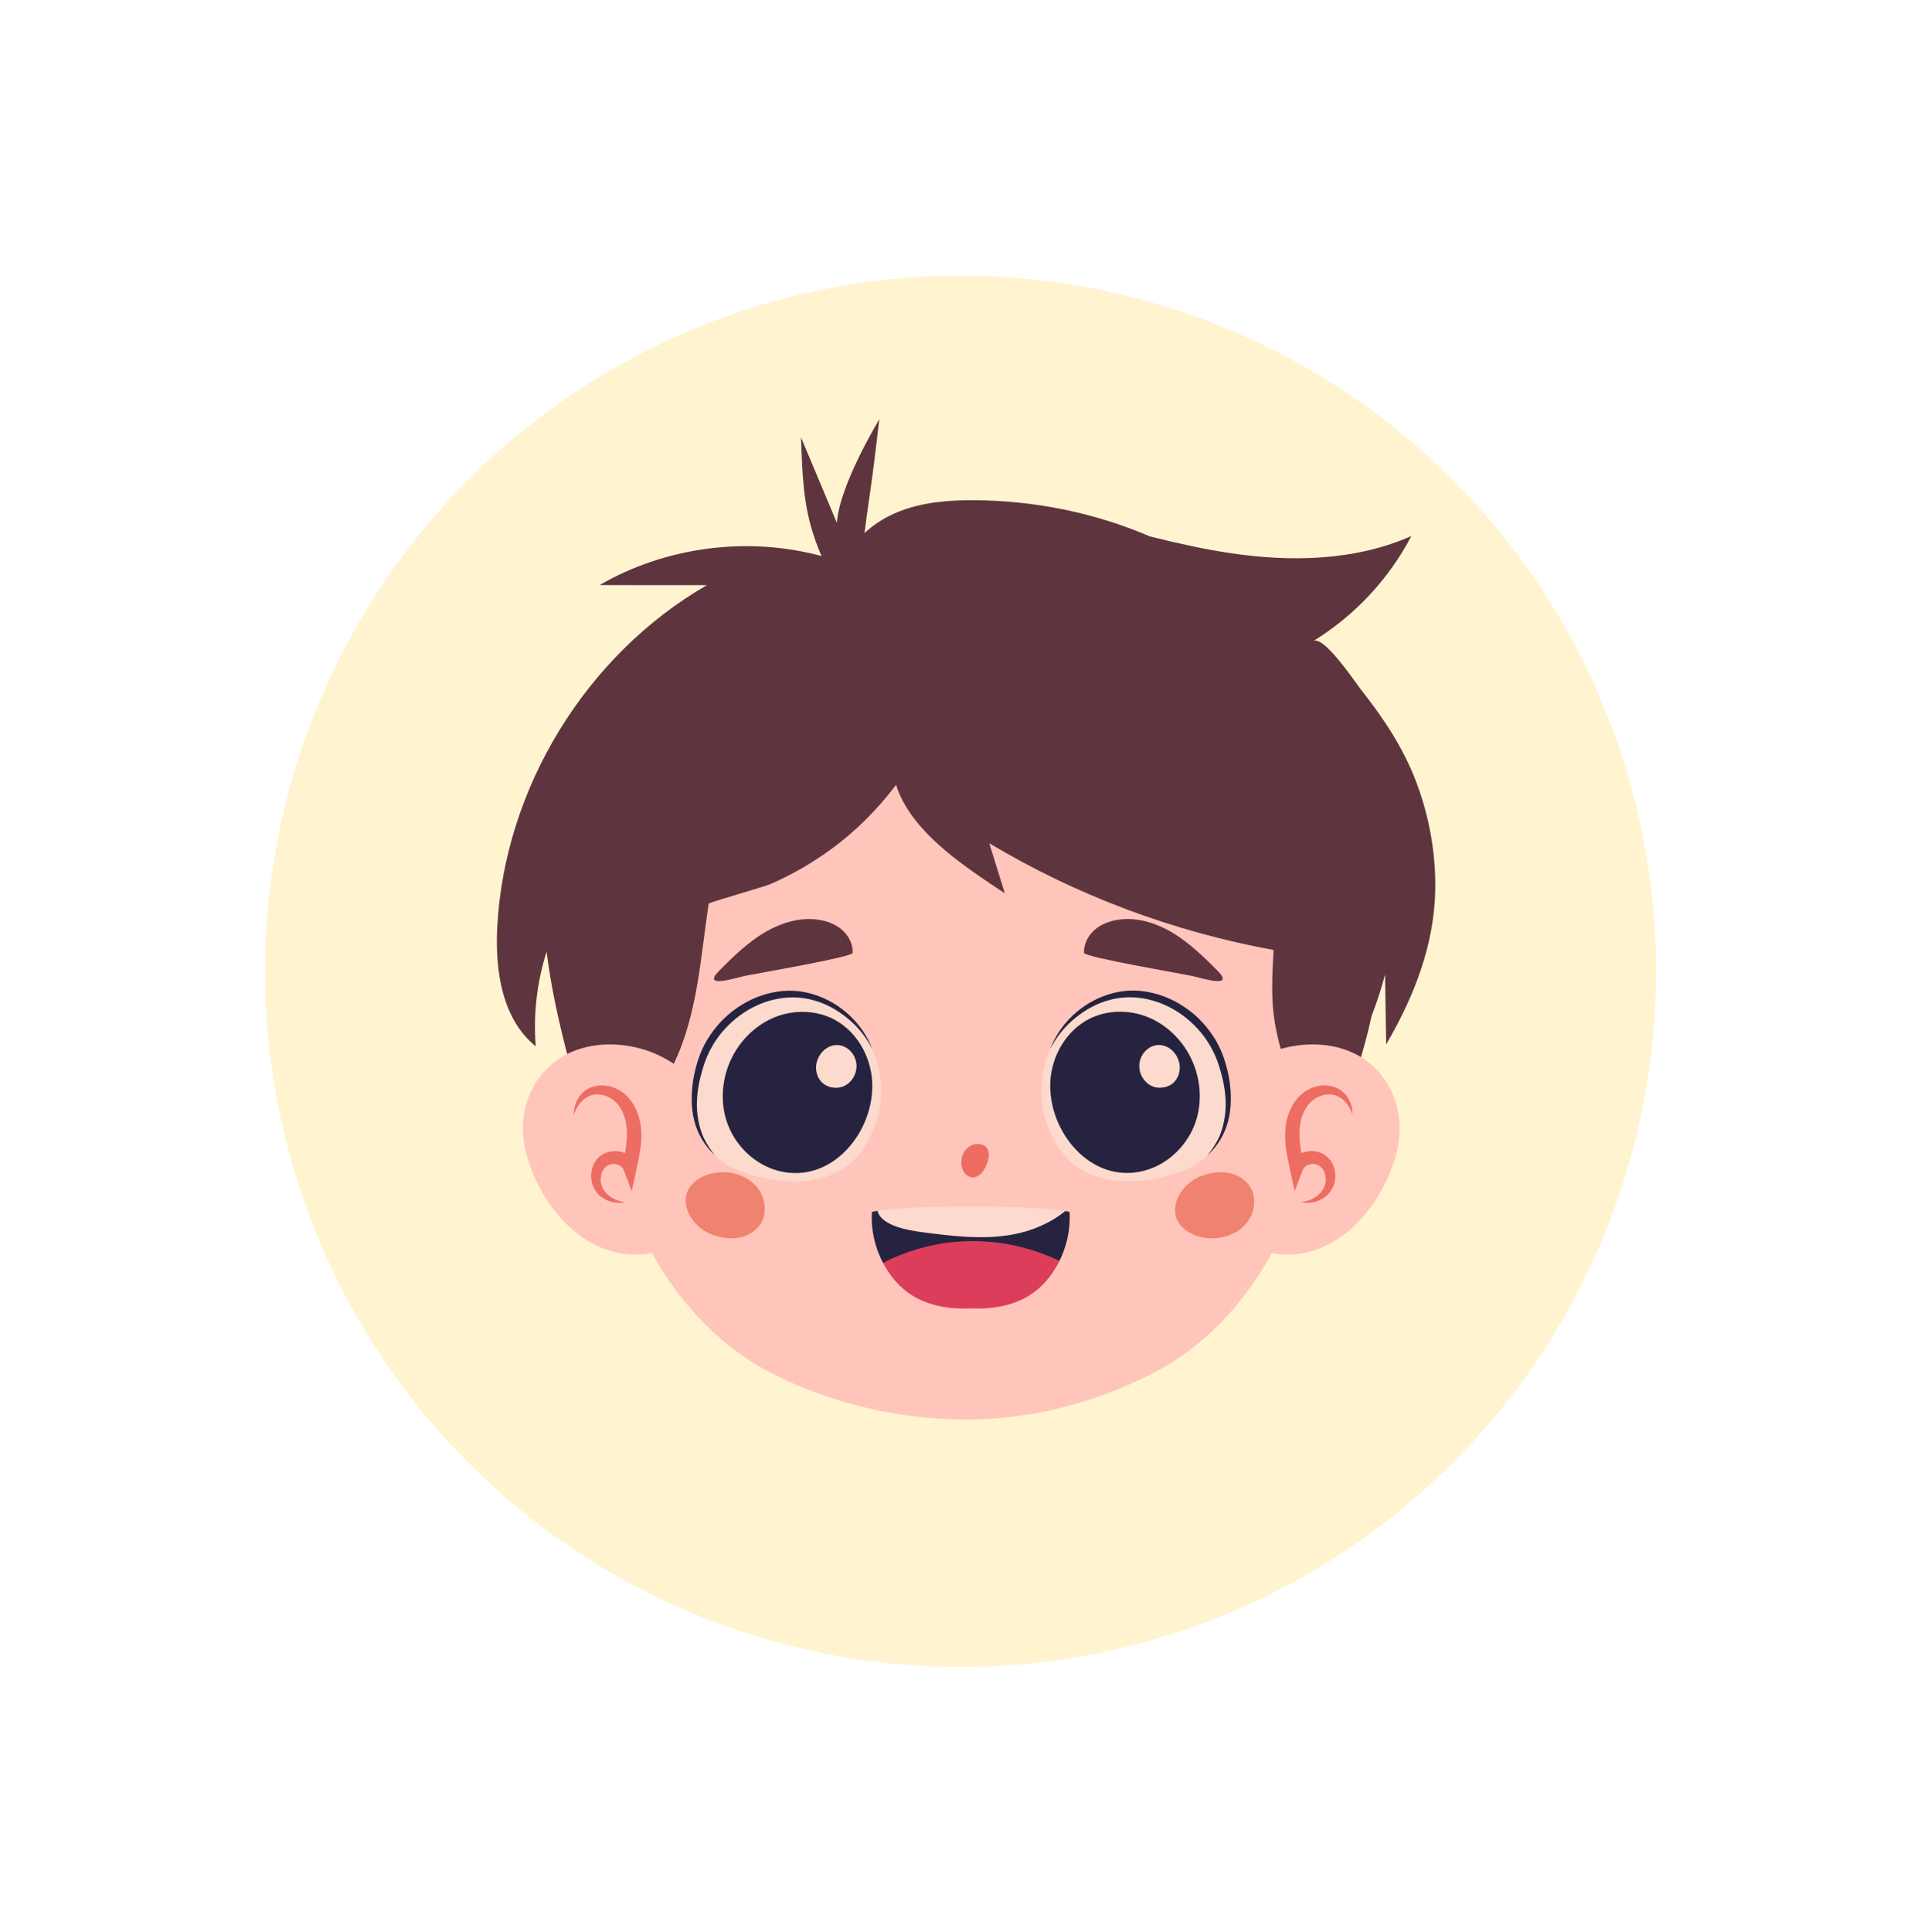 <?xml version="1.0" encoding="UTF-8"?> <svg xmlns="http://www.w3.org/2000/svg" width="174" height="175" viewBox="0 0 174 175" fill="none"><g filter="url(#filter0_d_531_2146)"><circle cx="87.004" cy="83.971" r="63" fill="#FFF4CF"></circle></g><path d="M98.416 127.216C98.421 127.328 98.426 127.438 98.432 127.549C98.436 127.639 98.441 127.73 98.445 127.82C98.432 127.559 98.418 127.297 98.406 127.035C98.409 127.095 98.413 127.157 98.416 127.216Z" fill="#F39886"></path><path d="M48.049 93.234C45.763 89.828 45.423 87.838 45.63 83.911C46.294 71.309 54.977 58.962 65.909 52.655L56.653 52.553C62.656 49.075 68.675 49.466 75.37 51.275C74.999 50.426 74.294 48.585 74.041 47.696C73.605 46.17 73.238 44.977 73.121 43.4C73.05 42.462 72.875 40.99 72.865 40.898C72.929 41.069 74.969 46.535 76.035 49.076C76.264 45.644 79.206 39.206 79.206 39.206C79.206 39.206 78.946 41.411 78.848 42.223C78.59 44.365 77.826 46.507 77.57 48.667C77.628 48.606 79.153 49.022 79.206 48.974C80.057 48.206 80.852 47.25 81.916 46.827C84.058 45.972 86.207 46.049 88.514 46.059C94.055 46.084 98.999 47.71 103.958 49.843C106.34 50.436 108.997 50.651 111.424 51.02C116.953 51.858 121.295 51.851 126.41 49.587C124.374 53.484 121.515 55.782 117.766 58.077C118.71 57.498 122.102 62.218 122.624 62.883C124.692 65.512 125.987 67.402 127.176 70.553C127.275 70.816 128.005 71.67 128.097 71.935C129.075 74.797 129.167 77.448 129.119 80.474C129.041 85.468 128.532 88.325 125.999 92.646C125.966 90.538 125.728 87.901 125.694 85.793C125.359 87.064 123.868 90.601 123.392 91.826C123.119 93.082 123.645 94.511 123.276 95.741C125.976 97.392 127.121 100.55 126.695 103.382C125.997 108.043 121.631 114.577 115.188 113.509C112.615 118.225 108.911 122.033 104.578 124.297C102.578 125.333 100.51 126.188 98.398 126.853C94.705 128.018 90.883 128.6 87.072 128.559C84.121 128.525 81.117 128.147 78.181 127.43C75.263 126.72 72.412 125.673 69.747 124.297C65.394 122.029 61.658 118.215 59.052 113.492C52.557 114.643 48.151 108.067 47.447 103.382C46.997 100.379 48.311 97.008 51.373 95.459C50.614 92.538 50.093 87.627 49.697 84.437C48.819 87.192 47.815 90.351 48.049 93.234Z" fill="#FFC5BA"></path><path d="M96.876 109.757C96.76 109.73 96.631 109.706 96.487 109.682C94.782 110.174 91.492 109.877 88.06 109.882C84.703 109.877 81.271 110.043 79.479 109.664C79.292 109.692 79.124 109.725 78.979 109.758C78.869 111.411 79.272 113.018 79.977 114.366C81.239 114.917 81.573 115.681 82.376 116.313C84.036 117.618 91.629 117.652 93.289 116.346C94.135 115.68 95.01 115.046 95.962 114.199C96.613 112.887 96.98 111.343 96.876 109.76V109.757Z" fill="#25233F"></path><path d="M111.093 97.821C110.876 96.599 110.548 95.624 109.897 94.525C109.247 93.439 108.537 92.534 107.505 91.794C106.484 91.048 105.389 90.41 104.142 90.169C102.897 89.898 101.728 89.912 100.531 90.305C98.127 91.069 96.175 92.697 95.126 95.019C95.126 95.019 95.126 95.016 95.127 95.016C93.849 97.836 94.106 101 95.731 103.695C98.147 107.703 103.196 107.477 107.073 106.068C108.004 105.731 108.766 105.234 109.371 104.622C110.204 103.605 110.789 102.578 111.093 101.366C111.401 100.147 111.283 99.054 111.093 97.822V97.821Z" fill="#FCDACD"></path><path d="M73.719 90.374C72.52 89.982 71.374 89.968 70.13 90.239C68.883 90.48 67.856 90.96 66.834 91.706C65.803 92.445 65.023 93.328 64.373 94.413C63.721 95.513 63.349 96.578 63.131 97.799C62.942 99.032 62.778 100.237 63.086 101.456C63.39 102.668 63.854 103.819 64.763 104.632C65.369 105.244 66.13 105.741 67.062 106.079C70.939 107.488 75.987 107.714 78.405 103.707C80.031 101.012 80.287 97.846 79.007 95.025C77.982 92.788 76.119 91.138 73.716 90.374H73.719Z" fill="#FCDACD"></path><path d="M103.631 91.989C102.35 91.545 100.924 91.504 99.628 91.892C99.299 91.992 98.98 92.118 98.672 92.272C96.593 93.321 95.27 95.605 95.14 97.93C94.888 102.475 98.835 107.314 103.676 106.016C105.829 105.439 107.602 103.687 108.308 101.575C109.014 99.462 108.674 97.049 107.504 95.153C106.61 93.707 105.238 92.545 103.631 91.988V91.989Z" fill="#25233F"></path><path d="M111.345 97.755C111.129 96.533 110.767 95.307 110.116 94.208C109.464 93.122 108.611 92.149 107.58 91.411C106.557 90.664 105.379 90.114 104.132 89.872C102.887 89.6 101.57 89.678 100.372 90.07C97.968 90.835 95.976 92.72 95.129 95.02C95.129 95.02 95.129 95.017 95.13 95.017C95.671 93.922 96.447 92.963 97.378 92.209C98.304 91.448 99.371 90.859 100.514 90.561C102.808 89.928 105.283 90.581 107.16 91.98C108.1 92.681 108.916 93.555 109.522 94.561C109.818 95.067 110.087 95.592 110.284 96.146C110.484 96.707 110.64 97.284 110.776 97.864C111.025 99.026 111.12 100.237 110.894 101.407C110.787 101.991 110.631 102.575 110.362 103.113C110.098 103.652 109.76 104.159 109.368 104.629C109.37 104.626 109.373 104.623 109.376 104.622C110.285 103.808 110.951 102.697 111.255 101.485C111.563 100.266 111.536 98.988 111.346 97.755H111.345Z" fill="#25233F"></path><path d="M78.999 97.942C78.868 95.617 77.546 93.332 75.466 92.284C75.159 92.129 74.839 92.003 74.511 91.905C73.215 91.516 71.791 91.558 70.509 92.001C68.901 92.558 67.529 93.719 66.636 95.165C65.465 97.061 65.125 99.475 65.831 101.587C66.537 103.699 68.311 105.451 70.463 106.028C75.305 107.326 79.252 102.489 78.999 97.942Z" fill="#25233F"></path><path d="M63.248 101.418C63.022 100.246 63.117 99.037 63.365 97.875C63.502 97.295 63.657 96.718 63.857 96.157C64.054 95.603 64.322 95.078 64.618 94.572C65.224 93.566 66.04 92.692 66.98 91.991C68.858 90.592 71.332 89.938 73.626 90.572C74.77 90.87 75.836 91.459 76.761 92.219C77.694 92.975 78.471 93.936 79.011 95.032C79.011 95.03 79.01 95.028 79.008 95.027C78.161 92.728 76.171 90.847 73.768 90.082C72.57 89.691 71.251 89.612 70.008 89.884C68.761 90.126 67.581 90.677 66.56 91.423C65.53 92.163 64.674 93.134 64.024 94.22C63.373 95.319 63.011 96.546 62.795 97.767C62.604 99.001 62.578 100.28 62.886 101.497C63.19 102.709 63.855 103.819 64.764 104.633C64.767 104.636 64.769 104.638 64.772 104.641C64.379 104.172 64.042 103.664 63.778 103.125C63.51 102.586 63.353 102.002 63.245 101.419L63.248 101.418Z" fill="#25233F"></path><path d="M83.477 111.588C86.219 111.946 89.01 112.303 91.731 111.806C93.442 111.494 95.141 110.787 96.49 109.68C94.828 109.4 91.363 109.262 87.931 109.267C84.575 109.262 81.188 109.394 79.484 109.663C79.811 111.059 82.474 111.456 83.477 111.586V111.588Z" fill="#FCDACD"></path><path d="M104.345 98.366C105.027 98.667 105.897 98.503 106.397 97.953C106.863 97.442 106.979 96.66 106.745 96.009C106.301 94.774 104.892 94.153 103.833 95.098C103.416 95.471 103.184 96.032 103.192 96.59C103.202 97.335 103.662 98.064 104.345 98.367V98.366Z" fill="#FCDACD"></path><path d="M76.431 98.371C77.113 98.07 77.572 97.341 77.584 96.595C77.592 96.037 77.359 95.476 76.943 95.104C75.883 94.157 74.476 94.778 74.032 96.014C73.798 96.665 73.911 97.447 74.378 97.958C74.881 98.51 75.75 98.672 76.432 98.371H76.431Z" fill="#FCDACD"></path><path d="M98.556 129.971C98.551 129.888 98.547 129.803 98.543 129.72V129.713C98.547 129.799 98.551 129.885 98.556 129.971Z" fill="#ED6D63"></path><path d="M59.565 95.527C59.907 95.684 60.236 95.856 60.552 96.045C60.715 96.142 60.874 96.241 61.03 96.345C63.194 91.833 63.442 86.762 64.189 81.844C64.205 81.729 69.24 80.306 69.76 80.08C71.705 79.233 73.555 78.166 75.269 76.916C77.566 75.241 79.491 73.279 81.165 71.083C82.021 73.8 84.312 76.069 86.838 78C88.226 79.062 89.685 80.023 91.014 80.902C90.544 79.391 90.075 77.879 89.604 76.367C97.517 81.101 106.291 84.386 115.361 86.037C115.236 88.309 115.089 90.586 115.524 92.913C115.654 93.615 115.814 94.311 116.004 95C118.107 94.398 120.473 94.431 122.428 95.296C122.725 95.427 123.009 95.577 123.275 95.74C123.643 94.51 123.963 93.266 124.236 92.011C124.712 90.785 125.12 89.533 125.455 88.26C125.488 90.368 125.523 92.476 125.557 94.583C128.089 90.263 129.923 85.554 130.001 80.56C130.049 77.534 129.553 74.507 128.575 71.644C128.484 71.379 128.389 71.115 128.291 70.853C127.102 67.7 125.311 65.042 123.243 62.412C122.721 61.748 119.885 57.489 118.941 58.067C122.69 55.773 125.801 52.444 127.836 48.548C122.721 50.812 116.885 50.919 111.355 50.082C108.929 49.715 106.535 49.174 104.151 48.581C99.192 46.448 93.733 45.327 88.191 45.302C85.886 45.292 83.538 45.488 81.396 46.342C80.332 46.766 79.323 47.363 78.47 48.131C78.418 48.178 78.361 48.235 78.305 48.295C78.56 46.136 78.924 43.983 79.182 41.841C79.28 41.029 79.649 37.968 79.649 37.968C79.649 37.968 76.03 43.918 75.801 47.35C74.718 44.768 72.551 39.605 72.551 39.605C72.551 39.605 72.645 42.141 72.716 43.111C72.835 44.688 73.038 46.224 73.474 47.748C73.727 48.638 74.042 49.511 74.413 50.359C67.717 48.55 60.31 49.51 54.307 52.989L64.027 52.996C53.094 59.306 45.703 71.356 45.04 83.958C44.833 87.885 45.466 92.292 48.528 94.759C48.294 91.876 48.634 88.95 49.51 86.194C49.907 89.383 50.613 92.537 51.372 95.457C51.484 95.4 51.597 95.347 51.712 95.296C54.124 94.226 57.17 94.428 59.565 95.526V95.527Z" fill="#5E343E"></path><path d="M88.173 106.631C88.476 106.616 88.752 106.434 88.944 106.199C89.557 105.449 90.075 103.746 88.667 103.612C87.381 103.489 86.664 105.147 87.315 106.153C87.5 106.441 87.83 106.648 88.173 106.632V106.631Z" fill="#ED6D63"></path><path d="M82.051 116.92C83.711 118.226 85.892 118.596 87.931 118.494C89.971 118.596 92.153 118.226 93.811 116.92C94.658 116.256 95.414 115.309 95.965 114.196C93.054 112.792 89.761 112.184 86.541 112.47C84.26 112.673 82.023 113.326 79.981 114.363C80.524 115.403 81.246 116.288 82.049 116.919L82.051 116.92Z" fill="#DC3D5A"></path><path d="M116.404 102.617C116.36 103.732 116.599 104.781 116.813 105.768L117.266 107.88L118.015 105.918C118.134 105.612 118.635 105.349 119.101 105.436C119.538 105.491 119.926 105.875 120.04 106.426C120.173 106.972 120.024 107.568 119.603 108.031C119.18 108.488 118.548 108.806 117.847 108.881C118.534 109.032 119.327 108.9 119.96 108.443C120.617 108.008 121.018 107.143 120.948 106.305C120.912 105.884 120.772 105.456 120.501 105.086C120.239 104.719 119.804 104.419 119.348 104.316C118.895 104.205 118.421 104.229 117.973 104.391C117.94 104.403 117.905 104.416 117.871 104.431C117.773 103.821 117.706 103.225 117.703 102.643C117.718 101.741 117.922 100.834 118.428 100.153C118.896 99.48 119.767 99.04 120.613 99.131C121.463 99.21 122.225 99.999 122.508 100.978C122.527 100.466 122.401 99.926 122.112 99.455C121.825 98.99 121.353 98.581 120.776 98.415C119.626 98.068 118.339 98.526 117.55 99.431C116.764 100.335 116.43 101.504 116.405 102.614L116.404 102.617Z" fill="#ED6D63"></path><path d="M54.889 108.031C54.468 107.568 54.318 106.973 54.452 106.426C54.565 105.874 54.953 105.491 55.39 105.436C55.855 105.348 56.359 105.611 56.476 105.917L57.225 107.88L57.678 105.768C57.891 104.779 58.13 103.731 58.086 102.616C58.062 101.505 57.728 100.336 56.942 99.433C56.151 98.528 54.865 98.072 53.715 98.418C53.139 98.583 52.666 98.991 52.379 99.458C52.09 99.928 51.964 100.468 51.982 100.98C52.267 100.001 53.028 99.213 53.878 99.133C54.725 99.042 55.596 99.482 56.064 100.156C56.568 100.835 56.774 101.742 56.789 102.646C56.786 103.226 56.719 103.823 56.621 104.434C56.587 104.419 56.554 104.405 56.519 104.393C56.071 104.232 55.597 104.208 55.144 104.318C54.688 104.422 54.255 104.721 53.992 105.089C53.722 105.459 53.581 105.886 53.544 106.307C53.474 107.146 53.875 108.011 54.532 108.445C55.165 108.902 55.958 109.034 56.645 108.884C55.944 108.808 55.312 108.491 54.889 108.033V108.031Z" fill="#ED6D63"></path><path d="M63.269 106.769C61.034 108.203 62.375 110.973 64.382 111.765C65.192 112.086 66.086 112.25 66.941 112.091C67.798 111.932 68.612 111.42 69.008 110.643C69.383 109.906 69.345 109.001 69.013 108.244C68.106 106.172 65.126 105.575 63.269 106.769Z" fill="#F0836F"></path><path d="M113.339 110.068C113.669 109.31 113.707 108.405 113.333 107.669C112.938 106.893 112.124 106.38 111.267 106.222C110.41 106.063 109.518 106.228 108.708 106.547C106.699 107.34 105.358 110.108 107.593 111.543C109.452 112.738 112.43 112.141 113.337 110.069L113.339 110.068Z" fill="#F0836F"></path><path d="M64.687 88.714C64.901 89.129 66.822 88.519 67.492 88.376C68.374 88.188 77.214 86.683 77.232 86.302C77.267 85.528 76.886 84.77 76.312 84.25C75.737 83.731 74.987 83.437 74.222 83.311C72.253 82.987 70.24 83.742 68.598 84.873C67.338 85.741 66.227 86.818 65.152 87.903C64.734 88.324 64.617 88.577 64.687 88.715V88.714Z" fill="#5E343E"></path><path d="M107.929 88.376C108.6 88.519 110.521 89.129 110.733 88.714C110.805 88.575 110.685 88.322 110.268 87.901C109.194 86.818 108.083 85.74 106.824 84.872C105.181 83.74 103.167 82.986 101.199 83.31C100.435 83.435 99.684 83.73 99.11 84.249C98.536 84.768 98.154 85.527 98.19 86.3C98.207 86.681 107.047 88.186 107.929 88.375V88.376Z" fill="#5E343E"></path><defs><filter id="filter0_d_531_2146" x="0.004" y="0.971" width="174" height="174" filterUnits="userSpaceOnUse" color-interpolation-filters="sRGB"><feFlood flood-opacity="0" result="BackgroundImageFix"></feFlood><feColorMatrix in="SourceAlpha" type="matrix" values="0 0 0 0 0 0 0 0 0 0 0 0 0 0 0 0 0 0 127 0" result="hardAlpha"></feColorMatrix><feOffset dy="4"></feOffset><feGaussianBlur stdDeviation="12"></feGaussianBlur><feComposite in2="hardAlpha" operator="out"></feComposite><feColorMatrix type="matrix" values="0 0 0 0 0 0 0 0 0 0 0 0 0 0 0 0 0 0 0.1 0"></feColorMatrix><feBlend mode="normal" in2="BackgroundImageFix" result="effect1_dropShadow_531_2146"></feBlend><feBlend mode="normal" in="SourceGraphic" in2="effect1_dropShadow_531_2146" result="shape"></feBlend></filter></defs></svg> 
